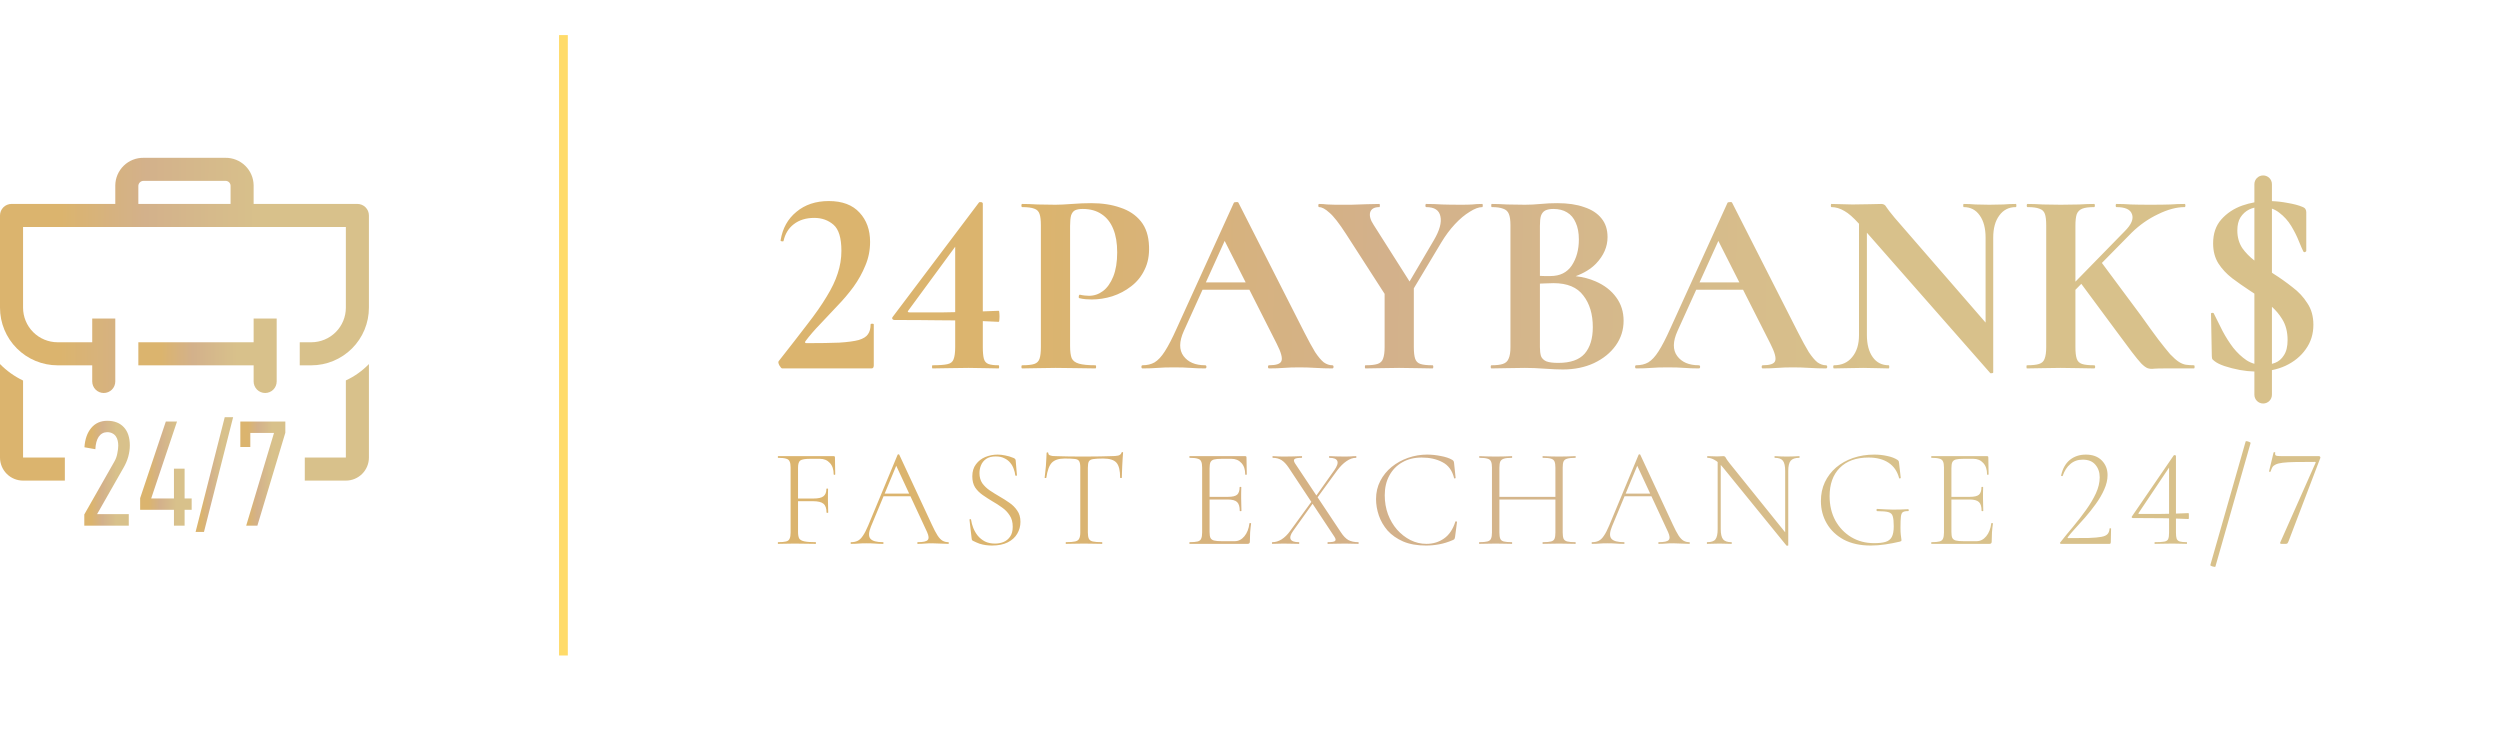 <svg width="285" height="85" viewBox="0 0 285 85" fill="none" xmlns="http://www.w3.org/2000/svg">
<path d="M29.341 59.926H28.066L31.238 49.352H28.536V50.955H27.398V48.055H32.528V49.334L29.341 59.926Z" fill="url(#paint0_linear_2003_4070)"/>
<path d="M23.253 60.643H22.296L25.62 47.561H26.576L23.253 60.643Z" fill="url(#paint1_linear_2003_4070)"/>
<path d="M21.045 58.118V59.926H19.831V58.118H15.976V56.788L18.905 48.055H20.18L17.236 56.822H19.831V53.428H21.045V56.822H21.85V58.118H21.045Z" fill="url(#paint2_linear_2003_4070)"/>
<path d="M12.206 49.266C11.801 49.278 11.482 49.454 11.249 49.795C11.027 50.125 10.9 50.597 10.87 51.211L9.626 50.989C9.686 50.068 9.944 49.334 10.4 48.789C10.855 48.243 11.467 47.97 12.236 47.97C13.035 47.97 13.663 48.214 14.118 48.703C14.573 49.192 14.801 49.886 14.801 50.784C14.801 51.194 14.74 51.62 14.619 52.063C14.498 52.495 14.32 52.911 14.088 53.309L11.067 58.613H14.68V59.926H9.61V58.647L13.025 52.643C13.197 52.348 13.314 52.029 13.374 51.688C13.445 51.347 13.481 51.051 13.481 50.801C13.481 50.608 13.46 50.42 13.42 50.238C13.379 50.056 13.309 49.892 13.207 49.744C13.106 49.596 12.975 49.482 12.813 49.403C12.651 49.312 12.448 49.266 12.206 49.266Z" fill="url(#paint3_linear_2003_4070)"/>
<path d="M30.228 44.801C30.576 44.801 30.911 44.663 31.157 44.416C31.404 44.169 31.542 43.835 31.542 43.487V36.311H28.914V39.018H15.771V41.647H28.914V43.487C28.914 43.835 29.052 44.169 29.299 44.416C29.545 44.663 29.879 44.801 30.228 44.801Z" fill="url(#paint4_linear_2003_4070)"/>
<path d="M40.742 23.247H28.914V21.118C28.9 20.277 28.553 19.475 27.95 18.889C27.346 18.303 26.535 17.98 25.694 17.99H16.363C15.521 17.98 14.71 18.303 14.107 18.889C13.503 19.475 13.156 20.277 13.143 21.118V23.247H1.314C0.966 23.247 0.631 23.386 0.385 23.632C0.138 23.878 0 24.213 0 24.561V35.075C0 36.818 0.692 38.49 1.925 39.722C3.157 40.954 4.828 41.647 6.571 41.647H10.514V43.487C10.514 43.835 10.653 44.169 10.899 44.416C11.146 44.663 11.48 44.801 11.828 44.801C12.177 44.801 12.511 44.663 12.758 44.416C13.004 44.169 13.143 43.835 13.143 43.487V36.311H10.514V39.018H6.571C5.526 39.018 4.523 38.603 3.783 37.863C3.044 37.124 2.629 36.121 2.629 35.075V25.876H39.428V35.075C39.428 36.121 39.012 37.124 38.273 37.863C37.534 38.603 36.531 39.018 35.485 39.018H34.171V41.647H35.485C37.228 41.647 38.899 40.954 40.132 39.722C41.364 38.49 42.056 36.818 42.056 35.075V24.561C42.056 24.213 41.918 23.878 41.671 23.632C41.425 23.386 41.091 23.247 40.742 23.247ZM26.285 23.247H15.771V21.184C15.778 21.031 15.843 20.888 15.953 20.782C16.064 20.677 16.21 20.618 16.363 20.619H25.707C25.781 20.617 25.855 20.63 25.924 20.657C25.994 20.683 26.057 20.723 26.11 20.775C26.164 20.826 26.207 20.887 26.237 20.955C26.267 21.023 26.284 21.096 26.285 21.171V23.247Z" fill="url(#paint5_linear_2003_4070)"/>
<path d="M42.057 52.16C42.057 52.858 41.779 53.527 41.286 54.02C40.793 54.513 40.125 54.789 39.428 54.789H34.746V52.16H39.428V43.368C40.411 42.913 41.303 42.281 42.057 41.502V52.16ZM0 41.502C0.76 42.277 1.65 42.912 2.629 43.381V52.16H7.393V54.789H2.629C1.932 54.789 1.262 54.513 0.77 54.02C0.277 53.527 0 52.857 0 52.16V41.502Z" fill="url(#paint6_linear_2003_4070)"/>
<line x1="64.231" y1="4" x2="64.231" y2="74.726" stroke="#FFDB69"/>
<g filter="url(#filter0_d_2003_4070)">
<path d="M87.704 61C87.683 61 87.672 60.968 87.672 60.904C87.672 60.84 87.683 60.808 87.704 60.808C88.109 60.808 88.413 60.781 88.616 60.728C88.819 60.675 88.952 60.568 89.016 60.408C89.091 60.248 89.128 60.013 89.128 59.704V52.296C89.128 51.987 89.091 51.757 89.016 51.608C88.952 51.448 88.819 51.341 88.616 51.288C88.413 51.224 88.109 51.192 87.704 51.192C87.683 51.192 87.672 51.16 87.672 51.096C87.672 51.032 87.683 51 87.704 51H94.04C94.136 51 94.184 51.048 94.184 51.144L94.216 53.08C94.216 53.112 94.184 53.128 94.12 53.128C94.067 53.128 94.04 53.112 94.04 53.08C94.04 52.525 93.896 52.093 93.608 51.784C93.32 51.464 92.941 51.304 92.472 51.304H91.368C90.792 51.304 90.413 51.368 90.232 51.496C90.061 51.624 89.976 51.896 89.976 52.312V59.64C89.976 59.96 90.019 60.205 90.104 60.376C90.2 60.536 90.392 60.648 90.68 60.712C90.968 60.776 91.4 60.808 91.976 60.808C92.008 60.808 92.024 60.84 92.024 60.904C92.024 60.968 92.008 61 91.976 61C91.635 61 91.261 60.995 90.856 60.984C90.461 60.973 90.029 60.968 89.56 60.968C89.219 60.968 88.888 60.973 88.568 60.984C88.248 60.995 87.96 61 87.704 61ZM93.224 57.432C93.224 56.952 93.107 56.616 92.872 56.424C92.648 56.232 92.243 56.136 91.656 56.136H89.576V55.832H91.72C92.275 55.832 92.659 55.747 92.872 55.576C93.096 55.405 93.208 55.123 93.208 54.728C93.208 54.707 93.24 54.696 93.304 54.696C93.368 54.696 93.4 54.707 93.4 54.728C93.4 55.037 93.395 55.277 93.384 55.448C93.384 55.619 93.384 55.8 93.384 55.992C93.384 56.227 93.389 56.461 93.4 56.696C93.411 56.92 93.416 57.165 93.416 57.432C93.416 57.453 93.384 57.464 93.32 57.464C93.256 57.464 93.224 57.453 93.224 57.432ZM99.391 55.576L99.631 55.272H102.927L103.039 55.576H99.391ZM107.103 60.808C107.145 60.808 107.167 60.84 107.167 60.904C107.167 60.968 107.145 61 107.103 61C106.804 61 106.495 60.989 106.175 60.968C105.865 60.947 105.567 60.936 105.279 60.936C104.948 60.936 104.66 60.947 104.415 60.968C104.18 60.989 103.919 61 103.631 61C103.588 61 103.567 60.968 103.567 60.904C103.567 60.84 103.588 60.808 103.631 60.808C104.228 60.808 104.601 60.728 104.751 60.568C104.911 60.408 104.889 60.104 104.687 59.656L101.071 51.88L101.375 51.608L98.287 59.032C98.02 59.683 97.999 60.141 98.223 60.408C98.447 60.675 98.921 60.808 99.647 60.808C99.7 60.808 99.727 60.84 99.727 60.904C99.727 60.968 99.7 61 99.647 61C99.327 61 99.033 60.989 98.767 60.968C98.5 60.947 98.164 60.936 97.759 60.936C97.385 60.936 97.081 60.947 96.847 60.968C96.623 60.989 96.351 61 96.031 61C95.988 61 95.967 60.968 95.967 60.904C95.967 60.84 95.988 60.808 96.031 60.808C96.319 60.808 96.569 60.755 96.783 60.648C96.996 60.541 97.193 60.349 97.375 60.072C97.567 59.795 97.769 59.4 97.983 58.888L101.327 50.84C101.348 50.808 101.38 50.792 101.423 50.792C101.476 50.792 101.508 50.808 101.519 50.84L105.231 58.808C105.476 59.341 105.695 59.757 105.887 60.056C106.079 60.344 106.271 60.541 106.463 60.648C106.655 60.755 106.868 60.808 107.103 60.808ZM110.659 52.936C110.659 53.384 110.765 53.768 110.979 54.088C111.203 54.397 111.485 54.669 111.827 54.904C112.179 55.139 112.547 55.368 112.931 55.592C113.325 55.816 113.704 56.056 114.067 56.312C114.429 56.557 114.728 56.856 114.963 57.208C115.208 57.549 115.331 57.976 115.331 58.488C115.331 58.979 115.208 59.432 114.963 59.848C114.728 60.253 114.371 60.579 113.891 60.824C113.411 61.069 112.808 61.192 112.083 61.192C111.848 61.192 111.613 61.176 111.379 61.144C111.155 61.112 110.92 61.059 110.675 60.984C110.44 60.899 110.184 60.787 109.907 60.648C109.853 60.616 109.816 60.579 109.795 60.536C109.784 60.483 109.773 60.419 109.763 60.344L109.523 58.264C109.512 58.211 109.533 58.184 109.587 58.184C109.651 58.173 109.688 58.189 109.699 58.232C109.741 58.552 109.827 58.872 109.955 59.192C110.083 59.512 110.253 59.805 110.467 60.072C110.691 60.339 110.963 60.557 111.283 60.728C111.613 60.888 111.997 60.968 112.435 60.968C112.765 60.968 113.085 60.909 113.395 60.792C113.704 60.664 113.955 60.461 114.147 60.184C114.349 59.907 114.451 59.528 114.451 59.048C114.451 58.525 114.333 58.093 114.099 57.752C113.875 57.4 113.587 57.101 113.235 56.856C112.883 56.6 112.509 56.36 112.115 56.136C111.741 55.912 111.379 55.677 111.027 55.432C110.675 55.187 110.387 54.899 110.163 54.568C109.949 54.227 109.843 53.805 109.843 53.304C109.843 52.749 109.981 52.291 110.259 51.928C110.536 51.555 110.893 51.277 111.331 51.096C111.779 50.915 112.243 50.824 112.723 50.824C113 50.824 113.288 50.856 113.587 50.92C113.896 50.973 114.216 51.069 114.547 51.208C114.632 51.24 114.691 51.283 114.723 51.336C114.765 51.379 114.787 51.427 114.787 51.48L114.931 53.176C114.931 53.219 114.899 53.24 114.835 53.24C114.781 53.24 114.749 53.219 114.739 53.176C114.717 52.941 114.659 52.701 114.563 52.456C114.477 52.2 114.344 51.965 114.163 51.752C113.992 51.539 113.768 51.368 113.491 51.24C113.224 51.101 112.899 51.032 112.515 51.032C112.056 51.032 111.688 51.128 111.411 51.32C111.144 51.512 110.952 51.752 110.835 52.04C110.717 52.328 110.659 52.627 110.659 52.936ZM120.376 51.272C119.704 51.272 119.214 51.432 118.904 51.752C118.606 52.072 118.398 52.643 118.28 53.464C118.28 53.485 118.248 53.496 118.184 53.496C118.12 53.496 118.088 53.485 118.088 53.464C118.11 53.336 118.131 53.149 118.152 52.904C118.184 52.659 118.211 52.397 118.232 52.12C118.254 51.832 118.27 51.56 118.28 51.304C118.302 51.037 118.312 50.819 118.312 50.648C118.312 50.595 118.344 50.568 118.408 50.568C118.472 50.568 118.504 50.595 118.504 50.648C118.504 50.755 118.552 50.835 118.648 50.888C118.755 50.931 118.872 50.963 119 50.984C119.139 50.995 119.256 51 119.352 51C120.27 51.032 121.342 51.048 122.568 51.048C123.326 51.048 123.923 51.043 124.36 51.032C124.808 51.011 125.24 51 125.656 51C126.008 51 126.28 50.979 126.472 50.936C126.675 50.883 126.803 50.771 126.856 50.6C126.867 50.557 126.899 50.536 126.952 50.536C127.006 50.536 127.032 50.557 127.032 50.6C127.022 50.76 127.006 50.973 126.984 51.24C126.963 51.507 126.947 51.789 126.936 52.088C126.926 52.376 126.915 52.648 126.904 52.904C126.894 53.149 126.888 53.336 126.888 53.464C126.888 53.485 126.856 53.496 126.792 53.496C126.728 53.496 126.696 53.485 126.696 53.464C126.696 52.643 126.558 52.072 126.28 51.752C126.003 51.432 125.496 51.272 124.76 51.272C124.259 51.272 123.88 51.293 123.624 51.336C123.379 51.368 123.214 51.459 123.128 51.608C123.054 51.747 123.016 51.987 123.016 52.328V59.704C123.016 60.013 123.054 60.248 123.128 60.408C123.203 60.568 123.352 60.675 123.576 60.728C123.811 60.781 124.163 60.808 124.632 60.808C124.654 60.808 124.664 60.84 124.664 60.904C124.664 60.968 124.654 61 124.632 61C124.355 61 124.04 60.995 123.688 60.984C123.347 60.973 122.974 60.968 122.568 60.968C122.184 60.968 121.816 60.973 121.464 60.984C121.123 60.995 120.808 61 120.52 61C120.499 61 120.488 60.968 120.488 60.904C120.488 60.84 120.499 60.808 120.52 60.808C120.979 60.808 121.326 60.781 121.56 60.728C121.795 60.675 121.95 60.568 122.024 60.408C122.11 60.248 122.152 60.013 122.152 59.704V52.296C122.152 51.955 122.11 51.715 122.024 51.576C121.939 51.427 121.768 51.341 121.512 51.32C121.256 51.288 120.878 51.272 120.376 51.272ZM141.228 61H134.62C134.598 61 134.588 60.968 134.588 60.904C134.588 60.84 134.598 60.808 134.62 60.808C135.025 60.808 135.329 60.781 135.532 60.728C135.734 60.675 135.868 60.568 135.932 60.408C136.006 60.248 136.044 60.013 136.044 59.704V52.296C136.044 51.987 136.006 51.757 135.932 51.608C135.868 51.448 135.734 51.341 135.532 51.288C135.329 51.224 135.025 51.192 134.62 51.192C134.598 51.192 134.588 51.16 134.588 51.096C134.588 51.032 134.598 51 134.62 51H140.956C141.052 51 141.1 51.048 141.1 51.144L141.132 53.08C141.132 53.112 141.1 53.128 141.036 53.128C140.982 53.128 140.956 53.112 140.956 53.08C140.956 52.525 140.812 52.093 140.524 51.784C140.236 51.464 139.857 51.304 139.388 51.304H138.284C137.889 51.304 137.59 51.331 137.388 51.384C137.196 51.437 137.062 51.544 136.988 51.704C136.924 51.853 136.892 52.083 136.892 52.392V59.64C136.892 59.939 136.924 60.163 136.988 60.312C137.062 60.461 137.196 60.563 137.388 60.616C137.59 60.669 137.889 60.696 138.284 60.696H139.756C140.182 60.696 140.55 60.509 140.86 60.136C141.169 59.763 141.361 59.272 141.436 58.664C141.436 58.632 141.468 58.621 141.532 58.632C141.596 58.632 141.628 58.648 141.628 58.68C141.585 58.957 141.548 59.293 141.516 59.688C141.494 60.072 141.484 60.429 141.484 60.76C141.484 60.92 141.398 61 141.228 61ZM140.332 57.24C140.332 56.76 140.23 56.424 140.028 56.232C139.825 56.04 139.468 55.944 138.956 55.944H136.492V55.64H139.004C139.494 55.64 139.836 55.56 140.028 55.4C140.22 55.229 140.316 54.941 140.316 54.536C140.316 54.515 140.348 54.504 140.412 54.504C140.476 54.504 140.508 54.515 140.508 54.536C140.508 54.845 140.502 55.085 140.492 55.256C140.492 55.427 140.492 55.608 140.492 55.8C140.492 56.035 140.497 56.269 140.508 56.504C140.518 56.728 140.524 56.973 140.524 57.24C140.524 57.261 140.492 57.272 140.428 57.272C140.364 57.272 140.332 57.261 140.332 57.24ZM150.367 61C150.346 61 150.335 60.968 150.335 60.904C150.335 60.84 150.346 60.808 150.367 60.808C150.804 60.808 151.076 60.765 151.183 60.68C151.3 60.584 151.279 60.419 151.119 60.184L145.919 52.328C145.642 51.912 145.364 51.619 145.087 51.448C144.81 51.277 144.479 51.192 144.095 51.192C144.074 51.192 144.063 51.16 144.063 51.096C144.063 51.032 144.074 51 144.095 51C144.287 51 144.484 51.011 144.687 51.032C144.9 51.043 145.098 51.048 145.279 51.048C145.706 51.048 146.095 51.043 146.447 51.032C146.81 51.011 147.124 51 147.391 51C147.423 51 147.439 51.032 147.439 51.096C147.439 51.16 147.423 51.192 147.391 51.192C146.954 51.192 146.682 51.24 146.575 51.336C146.468 51.432 146.49 51.597 146.639 51.832L151.855 59.672C152.132 60.099 152.42 60.397 152.719 60.568C153.018 60.728 153.396 60.808 153.855 60.808C153.876 60.808 153.887 60.84 153.887 60.904C153.887 60.968 153.876 61 153.855 61C153.642 61 153.407 60.995 153.151 60.984C152.895 60.973 152.628 60.968 152.351 60.968C151.935 60.968 151.567 60.973 151.247 60.984C150.938 60.995 150.644 61 150.367 61ZM144.047 61C144.015 61 143.999 60.968 143.999 60.904C143.999 60.84 144.015 60.808 144.047 60.808C144.41 60.808 144.762 60.701 145.103 60.488C145.455 60.264 145.78 59.944 146.079 59.528L148.607 56.056L148.783 56.216L146.415 59.528C146.116 59.944 146.026 60.264 146.143 60.488C146.26 60.701 146.57 60.808 147.071 60.808C147.103 60.808 147.119 60.84 147.119 60.904C147.119 60.968 147.103 61 147.071 61C146.794 61 146.527 60.995 146.271 60.984C146.026 60.973 145.695 60.968 145.279 60.968C145.012 60.968 144.799 60.973 144.639 60.984C144.479 60.995 144.282 61 144.047 61ZM149.023 55.944L148.847 55.8L151.103 52.616C151.434 52.147 151.551 51.795 151.455 51.56C151.359 51.315 151.06 51.192 150.559 51.192C150.527 51.192 150.511 51.16 150.511 51.096C150.511 51.032 150.527 51 150.559 51C150.836 51 151.103 51.011 151.359 51.032C151.615 51.043 151.946 51.048 152.351 51.048C152.618 51.048 152.831 51.043 152.991 51.032C153.151 51.011 153.348 51 153.583 51C153.615 51 153.631 51.032 153.631 51.096C153.631 51.16 153.615 51.192 153.583 51.192C153.22 51.192 152.858 51.32 152.495 51.576C152.132 51.821 151.78 52.173 151.439 52.632L149.023 55.944ZM161.693 50.824C162.194 50.824 162.712 50.877 163.245 50.984C163.778 51.08 164.21 51.224 164.541 51.416C164.626 51.469 164.68 51.517 164.701 51.56C164.733 51.603 164.754 51.683 164.765 51.8L164.941 53.48C164.941 53.501 164.914 53.523 164.861 53.544C164.808 53.555 164.776 53.539 164.765 53.496C164.552 52.632 164.109 52.029 163.437 51.688C162.776 51.336 161.986 51.16 161.069 51.16C160.226 51.16 159.49 51.341 158.861 51.704C158.232 52.056 157.741 52.557 157.389 53.208C157.037 53.848 156.861 54.6 156.861 55.464C156.861 56.232 156.984 56.952 157.229 57.624C157.485 58.296 157.832 58.883 158.269 59.384C158.717 59.885 159.224 60.28 159.789 60.568C160.365 60.856 160.973 61 161.613 61C162.37 61 163.037 60.797 163.613 60.392C164.2 59.987 164.632 59.347 164.909 58.472C164.92 58.429 164.952 58.419 165.005 58.44C165.069 58.451 165.101 58.467 165.101 58.488L164.877 60.2C164.856 60.328 164.829 60.413 164.797 60.456C164.776 60.488 164.717 60.525 164.621 60.568C164.109 60.792 163.597 60.952 163.085 61.048C162.584 61.144 162.077 61.192 161.565 61.192C160.552 61.192 159.682 61.037 158.957 60.728C158.232 60.408 157.64 59.992 157.181 59.48C156.733 58.957 156.402 58.387 156.189 57.768C155.976 57.139 155.869 56.515 155.869 55.896C155.869 55.139 156.029 54.451 156.349 53.832C156.669 53.213 157.101 52.68 157.645 52.232C158.2 51.784 158.824 51.437 159.517 51.192C160.221 50.947 160.946 50.824 161.693 50.824ZM176.316 52.328C176.316 52.019 176.284 51.784 176.22 51.624C176.156 51.464 176.023 51.352 175.82 51.288C175.617 51.224 175.308 51.192 174.892 51.192C174.86 51.192 174.844 51.16 174.844 51.096C174.844 51.032 174.86 51 174.892 51C175.137 51 175.415 51.011 175.724 51.032C176.044 51.043 176.385 51.048 176.748 51.048C177.089 51.048 177.42 51.043 177.74 51.032C178.06 51.011 178.343 51 178.588 51C178.62 51 178.636 51.032 178.636 51.096C178.636 51.16 178.62 51.192 178.588 51.192C178.183 51.192 177.873 51.224 177.66 51.288C177.457 51.341 177.319 51.448 177.244 51.608C177.18 51.757 177.148 51.987 177.148 52.296V59.704C177.148 60.013 177.18 60.248 177.244 60.408C177.319 60.568 177.457 60.675 177.66 60.728C177.873 60.781 178.183 60.808 178.588 60.808C178.62 60.808 178.636 60.84 178.636 60.904C178.636 60.968 178.62 61 178.588 61C178.343 61 178.06 60.995 177.74 60.984C177.42 60.973 177.089 60.968 176.748 60.968C176.385 60.968 176.044 60.973 175.724 60.984C175.415 60.995 175.137 61 174.892 61C174.86 61 174.844 60.968 174.844 60.904C174.844 60.84 174.86 60.808 174.892 60.808C175.308 60.808 175.617 60.781 175.82 60.728C176.023 60.675 176.156 60.568 176.22 60.408C176.284 60.248 176.316 60.013 176.316 59.704V52.328ZM169.468 55.944V55.64H176.668V55.944H169.468ZM169.084 59.704V52.296C169.084 51.987 169.047 51.757 168.972 51.608C168.908 51.448 168.775 51.341 168.572 51.288C168.369 51.224 168.065 51.192 167.66 51.192C167.639 51.192 167.628 51.16 167.628 51.096C167.628 51.032 167.639 51 167.66 51C167.916 51 168.199 51.011 168.508 51.032C168.828 51.043 169.159 51.048 169.5 51.048C169.873 51.048 170.215 51.043 170.524 51.032C170.833 51.011 171.111 51 171.356 51C171.377 51 171.388 51.032 171.388 51.096C171.388 51.16 171.377 51.192 171.356 51.192C170.951 51.192 170.647 51.224 170.444 51.288C170.241 51.352 170.103 51.464 170.028 51.624C169.964 51.784 169.932 52.019 169.932 52.328V59.704C169.932 60.013 169.964 60.248 170.028 60.408C170.092 60.568 170.225 60.675 170.428 60.728C170.641 60.781 170.951 60.808 171.356 60.808C171.377 60.808 171.388 60.84 171.388 60.904C171.388 60.968 171.377 61 171.356 61C171.1 61 170.817 60.995 170.508 60.984C170.209 60.973 169.873 60.968 169.5 60.968C169.159 60.968 168.828 60.973 168.508 60.984C168.188 60.995 167.9 61 167.644 61C167.623 61 167.612 60.968 167.612 60.904C167.612 60.84 167.623 60.808 167.644 60.808C168.049 60.808 168.353 60.781 168.556 60.728C168.769 60.675 168.908 60.568 168.972 60.408C169.047 60.248 169.084 60.013 169.084 59.704ZM183.865 55.576L184.105 55.272H187.401L187.513 55.576H183.865ZM191.577 60.808C191.62 60.808 191.641 60.84 191.641 60.904C191.641 60.968 191.62 61 191.577 61C191.278 61 190.969 60.989 190.649 60.968C190.34 60.947 190.041 60.936 189.753 60.936C189.422 60.936 189.134 60.947 188.889 60.968C188.654 60.989 188.393 61 188.105 61C188.062 61 188.041 60.968 188.041 60.904C188.041 60.84 188.062 60.808 188.105 60.808C188.702 60.808 189.076 60.728 189.225 60.568C189.385 60.408 189.364 60.104 189.161 59.656L185.545 51.88L185.849 51.608L182.761 59.032C182.494 59.683 182.473 60.141 182.697 60.408C182.921 60.675 183.396 60.808 184.121 60.808C184.174 60.808 184.201 60.84 184.201 60.904C184.201 60.968 184.174 61 184.121 61C183.801 61 183.508 60.989 183.241 60.968C182.974 60.947 182.638 60.936 182.233 60.936C181.86 60.936 181.556 60.947 181.321 60.968C181.097 60.989 180.825 61 180.505 61C180.462 61 180.441 60.968 180.441 60.904C180.441 60.84 180.462 60.808 180.505 60.808C180.793 60.808 181.044 60.755 181.257 60.648C181.47 60.541 181.668 60.349 181.849 60.072C182.041 59.795 182.244 59.4 182.457 58.888L185.801 50.84C185.822 50.808 185.854 50.792 185.897 50.792C185.95 50.792 185.982 50.808 185.993 50.84L189.705 58.808C189.95 59.341 190.169 59.757 190.361 60.056C190.553 60.344 190.745 60.541 190.937 60.648C191.129 60.755 191.342 60.808 191.577 60.808ZM194.813 59.336V51.368L195.165 51.4V59.336C195.165 59.88 195.256 60.264 195.437 60.488C195.618 60.701 195.933 60.808 196.381 60.808C196.413 60.808 196.429 60.84 196.429 60.904C196.429 60.968 196.413 61 196.381 61C196.178 61 195.965 60.995 195.741 60.984C195.528 60.973 195.288 60.968 195.021 60.968C194.765 60.968 194.52 60.973 194.285 60.984C194.05 60.995 193.826 61 193.613 61C193.592 61 193.581 60.968 193.581 60.904C193.581 60.84 193.592 60.808 193.613 60.808C194.082 60.808 194.397 60.701 194.557 60.488C194.728 60.264 194.813 59.88 194.813 59.336ZM202.861 61.176C202.861 61.197 202.834 61.208 202.781 61.208C202.728 61.219 202.69 61.219 202.669 61.208L195.437 52.312C195.074 51.875 194.749 51.581 194.461 51.432C194.184 51.272 193.917 51.192 193.661 51.192C193.629 51.192 193.613 51.16 193.613 51.096C193.613 51.032 193.629 51 193.661 51C193.842 51 194.029 51.005 194.221 51.016C194.413 51.027 194.584 51.032 194.733 51.032C194.882 51.032 195.021 51.027 195.149 51.016C195.288 51.005 195.389 51 195.453 51C195.592 51 195.688 51.064 195.741 51.192C195.794 51.309 195.944 51.523 196.189 51.832L202.733 59.96L202.861 61.176ZM202.861 52.68V61.176L202.509 60.68V52.68C202.509 52.136 202.424 51.752 202.253 51.528C202.082 51.304 201.773 51.192 201.325 51.192C201.304 51.192 201.293 51.16 201.293 51.096C201.293 51.032 201.304 51 201.325 51C201.538 51 201.752 51.011 201.965 51.032C202.189 51.043 202.434 51.048 202.701 51.048C202.946 51.048 203.192 51.043 203.437 51.032C203.682 51.011 203.906 51 204.109 51C204.141 51 204.157 51.032 204.157 51.096C204.157 51.16 204.141 51.192 204.109 51.192C203.65 51.192 203.325 51.304 203.133 51.528C202.952 51.752 202.861 52.136 202.861 52.68ZM212.263 61.192C211.068 61.192 210.044 60.968 209.191 60.52C208.348 60.061 207.703 59.448 207.255 58.68C206.807 57.912 206.583 57.059 206.583 56.12C206.583 55.331 206.732 54.616 207.031 53.976C207.34 53.325 207.767 52.765 208.311 52.296C208.865 51.827 209.511 51.464 210.247 51.208C210.993 50.952 211.804 50.824 212.679 50.824C213.191 50.824 213.681 50.877 214.151 50.984C214.62 51.08 215.009 51.229 215.319 51.432C215.415 51.507 215.463 51.565 215.463 51.608C215.473 51.651 215.484 51.715 215.495 51.8L215.687 53.48C215.687 53.501 215.655 53.523 215.591 53.544C215.537 53.555 215.505 53.539 215.495 53.496C215.292 52.728 214.892 52.147 214.295 51.752C213.697 51.357 212.94 51.16 212.023 51.16C210.604 51.16 209.505 51.555 208.727 52.344C207.959 53.123 207.575 54.195 207.575 55.56C207.575 56.605 207.793 57.533 208.231 58.344C208.679 59.144 209.281 59.773 210.039 60.232C210.807 60.691 211.676 60.92 212.647 60.92C213.191 60.92 213.623 60.872 213.943 60.776C214.273 60.68 214.513 60.493 214.663 60.216C214.812 59.939 214.887 59.528 214.887 58.984C214.887 58.472 214.849 58.099 214.775 57.864C214.711 57.619 214.545 57.459 214.279 57.384C214.023 57.309 213.601 57.272 213.015 57.272C212.951 57.272 212.919 57.229 212.919 57.144C212.919 57.059 212.945 57.016 212.999 57.016C213.66 57.059 214.263 57.085 214.807 57.096C215.351 57.096 215.921 57.08 216.519 57.048C216.572 57.048 216.599 57.085 216.599 57.16C216.599 57.235 216.572 57.272 216.519 57.272C216.252 57.261 216.055 57.299 215.927 57.384C215.809 57.459 215.735 57.629 215.703 57.896C215.671 58.163 215.655 58.579 215.655 59.144C215.655 59.496 215.665 59.757 215.687 59.928C215.708 60.099 215.724 60.227 215.735 60.312C215.756 60.387 215.767 60.467 215.767 60.552C215.767 60.616 215.756 60.659 215.735 60.68C215.713 60.701 215.665 60.723 215.591 60.744C215.057 60.872 214.503 60.979 213.927 61.064C213.351 61.149 212.796 61.192 212.263 61.192ZM225.797 61H219.189C219.168 61 219.157 60.968 219.157 60.904C219.157 60.84 219.168 60.808 219.189 60.808C219.594 60.808 219.898 60.781 220.101 60.728C220.304 60.675 220.437 60.568 220.501 60.408C220.576 60.248 220.613 60.013 220.613 59.704V52.296C220.613 51.987 220.576 51.757 220.501 51.608C220.437 51.448 220.304 51.341 220.101 51.288C219.898 51.224 219.594 51.192 219.189 51.192C219.168 51.192 219.157 51.16 219.157 51.096C219.157 51.032 219.168 51 219.189 51H225.525C225.621 51 225.669 51.048 225.669 51.144L225.701 53.08C225.701 53.112 225.669 53.128 225.605 53.128C225.552 53.128 225.525 53.112 225.525 53.08C225.525 52.525 225.381 52.093 225.093 51.784C224.805 51.464 224.426 51.304 223.957 51.304H222.853C222.458 51.304 222.16 51.331 221.957 51.384C221.765 51.437 221.632 51.544 221.557 51.704C221.493 51.853 221.461 52.083 221.461 52.392V59.64C221.461 59.939 221.493 60.163 221.557 60.312C221.632 60.461 221.765 60.563 221.957 60.616C222.16 60.669 222.458 60.696 222.853 60.696H224.325C224.752 60.696 225.12 60.509 225.429 60.136C225.738 59.763 225.93 59.272 226.005 58.664C226.005 58.632 226.037 58.621 226.101 58.632C226.165 58.632 226.197 58.648 226.197 58.68C226.154 58.957 226.117 59.293 226.085 59.688C226.064 60.072 226.053 60.429 226.053 60.76C226.053 60.92 225.968 61 225.797 61ZM224.901 57.24C224.901 56.76 224.8 56.424 224.597 56.232C224.394 56.04 224.037 55.944 223.525 55.944H221.061V55.64H223.573C224.064 55.64 224.405 55.56 224.597 55.4C224.789 55.229 224.885 54.941 224.885 54.536C224.885 54.515 224.917 54.504 224.981 54.504C225.045 54.504 225.077 54.515 225.077 54.536C225.077 54.845 225.072 55.085 225.061 55.256C225.061 55.427 225.061 55.608 225.061 55.8C225.061 56.035 225.066 56.269 225.077 56.504C225.088 56.728 225.093 56.973 225.093 57.24C225.093 57.261 225.061 57.272 224.997 57.272C224.933 57.272 224.901 57.261 224.901 57.24ZM233.966 61C233.924 61 233.886 60.984 233.854 60.952C233.822 60.909 233.822 60.877 233.854 60.856C234.324 60.259 234.82 59.651 235.342 59.032C235.865 58.403 236.356 57.768 236.814 57.128C237.273 56.488 237.646 55.859 237.934 55.24C238.222 54.611 238.366 54.003 238.366 53.416C238.366 52.84 238.201 52.36 237.87 51.976C237.55 51.592 237.07 51.4 236.43 51.4C235.876 51.4 235.406 51.565 235.022 51.896C234.638 52.216 234.345 52.669 234.142 53.256C234.132 53.277 234.094 53.283 234.03 53.272C233.977 53.261 233.956 53.24 233.966 53.208C234.137 52.429 234.468 51.837 234.958 51.432C235.46 51.027 236.068 50.824 236.782 50.824C237.561 50.824 238.169 51.048 238.606 51.496C239.044 51.944 239.262 52.499 239.262 53.16C239.262 53.693 239.134 54.243 238.878 54.808C238.633 55.363 238.313 55.912 237.918 56.456C237.534 56.989 237.129 57.501 236.702 57.992C236.276 58.472 235.886 58.904 235.534 59.288C235.182 59.672 234.916 59.987 234.734 60.232C234.681 60.307 234.702 60.344 234.798 60.344C235.758 60.344 236.537 60.339 237.134 60.328C237.742 60.307 238.217 60.264 238.558 60.2C238.9 60.136 239.134 60.029 239.262 59.88C239.401 59.731 239.476 59.523 239.486 59.256C239.486 59.235 239.513 59.224 239.566 59.224C239.63 59.224 239.662 59.235 239.662 59.256L239.63 60.824C239.63 60.867 239.62 60.909 239.598 60.952C239.577 60.984 239.54 61 239.486 61C238.932 61 238.334 61 237.694 61C237.054 61 236.414 61 235.774 61C235.134 61 234.532 61 233.966 61ZM247.058 59.704C247.058 60.013 247.084 60.248 247.138 60.408C247.202 60.568 247.319 60.675 247.49 60.728C247.671 60.781 247.938 60.808 248.29 60.808C248.311 60.808 248.322 60.84 248.322 60.904C248.322 60.968 248.311 61 248.29 61C248.076 61 247.831 60.995 247.554 60.984C247.276 60.973 246.978 60.968 246.658 60.968C246.274 60.968 245.911 60.973 245.57 60.984C245.239 60.995 244.935 61 244.658 61C244.626 61 244.61 60.968 244.61 60.904C244.61 60.84 244.626 60.808 244.658 60.808C245.148 60.808 245.506 60.787 245.73 60.744C245.964 60.701 246.114 60.6 246.178 60.44C246.242 60.28 246.274 60.035 246.274 59.704V52.056L246.578 51.848L242.802 57.48C242.759 57.555 242.786 57.592 242.882 57.592C243.692 57.592 244.402 57.592 245.01 57.592C245.628 57.581 246.21 57.571 246.754 57.56C247.308 57.539 247.884 57.517 248.482 57.496C248.514 57.496 248.53 57.555 248.53 57.672C248.54 57.779 248.54 57.891 248.53 58.008C248.53 58.115 248.514 58.168 248.482 58.168C247.927 58.136 247.351 58.115 246.754 58.104C246.156 58.083 245.49 58.072 244.754 58.072C244.018 58.061 243.148 58.056 242.146 58.056C242.103 58.056 242.066 58.04 242.034 58.008C242.002 57.965 242.002 57.923 242.034 57.88L246.802 50.92C246.834 50.888 246.882 50.877 246.946 50.888C247.02 50.899 247.058 50.931 247.058 50.984V59.704ZM251.55 63.608C251.539 63.629 251.486 63.629 251.39 63.608C251.294 63.597 251.198 63.571 251.102 63.528C251.017 63.485 250.974 63.453 250.974 63.432L255.006 49.32C255.027 49.288 255.086 49.283 255.182 49.304C255.278 49.325 255.369 49.357 255.454 49.4C255.55 49.443 255.587 49.48 255.566 49.512L251.55 63.608ZM259.916 60.648C259.863 60.787 259.815 60.883 259.772 60.936C259.729 60.979 259.665 61 259.58 61H259.052C259.02 61 258.988 60.989 258.956 60.968C258.935 60.936 258.929 60.899 258.94 60.856L262.972 51.768C263.015 51.693 262.988 51.656 262.892 51.656C261.985 51.656 261.233 51.661 260.636 51.672C260.049 51.683 259.58 51.709 259.228 51.752C258.887 51.795 258.625 51.859 258.444 51.944C258.273 52.019 258.145 52.12 258.06 52.248C257.985 52.376 257.916 52.541 257.852 52.744C257.841 52.787 257.804 52.803 257.74 52.792C257.687 52.781 257.665 52.755 257.676 52.712L258.188 50.584C258.209 50.552 258.247 50.541 258.3 50.552C258.364 50.552 258.391 50.568 258.38 50.6C258.337 50.771 258.364 50.883 258.46 50.936C258.556 50.979 258.78 51 259.132 51C259.292 51 259.537 51 259.868 51C260.199 51 260.572 51 260.988 51C261.404 51 261.82 51 262.236 51C262.663 51 263.041 51 263.372 51C263.425 51 263.468 51.027 263.5 51.08C263.532 51.133 263.537 51.176 263.516 51.208L259.916 60.648Z" fill="url(#paint7_linear_2003_4070)"/>
</g>
<g filter="url(#filter1_d_2003_4070)">
<path d="M257 19C257.552 19 258 19.448 258 20V21.929C258.585 21.95 259.171 22.016 259.756 22.13C260.476 22.25 261.046 22.4 261.466 22.58C261.666 22.66 261.785 22.75 261.826 22.85C261.885 22.95 261.915 23.06 261.915 23.18V27.59C261.915 27.65 261.866 27.7 261.766 27.74C261.686 27.76 261.625 27.74 261.585 27.68C261.465 27.44 261.295 27.049 261.076 26.51C260.856 25.95 260.565 25.369 260.205 24.77C259.845 24.17 259.385 23.66 258.826 23.24C258.575 23.043 258.299 22.892 258 22.783V30.089C258.056 30.125 258.11 30.164 258.165 30.2C258.925 30.68 259.646 31.19 260.326 31.73C261.025 32.249 261.596 32.86 262.035 33.56C262.495 34.239 262.726 35.06 262.726 36.02C262.726 37.079 262.436 38.01 261.856 38.81C261.296 39.61 260.525 40.24 259.545 40.7C259.065 40.92 258.55 41.085 258 41.195V44C258 44.552 257.552 45 257 45C256.448 45 256 44.552 256 44V41.353C255.475 41.34 254.926 41.283 254.356 41.18C253.716 41.06 253.125 40.91 252.585 40.73C252.066 40.55 251.686 40.36 251.446 40.16C251.366 40.1 251.296 40.039 251.236 39.98C251.176 39.9 251.146 39.77 251.146 39.59L251.056 34.82C251.036 34.72 251.076 34.67 251.176 34.67C251.296 34.65 251.366 34.68 251.386 34.76C251.686 35.38 252.015 36.04 252.375 36.74C252.735 37.42 253.136 38.05 253.576 38.63C254.036 39.21 254.546 39.69 255.106 40.07C255.384 40.249 255.682 40.383 256 40.473V32.471C255.824 32.352 255.646 32.235 255.466 32.12C254.766 31.66 254.095 31.19 253.455 30.71C252.816 30.21 252.296 29.65 251.896 29.03C251.496 28.39 251.295 27.63 251.295 26.75C251.295 25.63 251.606 24.72 252.226 24.02C252.866 23.3 253.666 22.77 254.625 22.43C255.081 22.271 255.54 22.152 256 22.067V20C256 19.448 256.448 19 257 19ZM228.807 22.25C228.847 22.25 228.867 22.31 228.867 22.43C228.867 22.55 228.847 22.61 228.807 22.61C228.007 22.61 227.377 22.93 226.917 23.57C226.457 24.19 226.227 25.03 226.227 26.09V41.45L226.217 41.489C226.198 41.523 226.151 41.54 226.076 41.54C225.997 41.56 225.937 41.56 225.897 41.54L211.826 25.528V37.19C211.827 38.25 212.047 39.09 212.487 39.71C212.927 40.33 213.537 40.64 214.317 40.64C214.357 40.64 214.377 40.7 214.377 40.82C214.377 40.94 214.357 41 214.317 41C213.877 41 213.417 40.99 212.937 40.97C212.477 40.95 211.967 40.94 211.407 40.94C210.807 40.94 210.217 40.95 209.637 40.97C209.077 40.99 208.556 41 208.076 41C208.017 41 207.987 40.94 207.987 40.82C207.987 40.701 208.017 40.64 208.076 40.64C208.956 40.64 209.647 40.33 210.147 39.71C210.667 39.09 210.927 38.25 210.927 37.19V24.509C210.285 23.799 209.735 23.316 209.277 23.06C208.777 22.76 208.277 22.61 207.777 22.61C207.737 22.61 207.717 22.549 207.717 22.43C207.717 22.31 207.737 22.25 207.777 22.25C208.177 22.25 208.587 22.26 209.007 22.28C209.427 22.3 209.817 22.31 210.177 22.31C210.897 22.31 211.547 22.3 212.127 22.28C212.707 22.26 213.157 22.25 213.477 22.25C213.737 22.25 213.927 22.37 214.047 22.61C214.187 22.83 214.497 23.23 214.977 23.81L225.357 35.773V26.09C225.357 25.03 225.137 24.19 224.697 23.57C224.257 22.93 223.647 22.61 222.867 22.61C222.827 22.61 222.807 22.549 222.807 22.43C222.807 22.31 222.827 22.25 222.867 22.25C223.307 22.25 223.757 22.27 224.217 22.31C224.697 22.33 225.217 22.34 225.777 22.34C226.317 22.34 226.847 22.33 227.367 22.31C227.887 22.27 228.367 22.25 228.807 22.25ZM176.531 22.16C177.73 22.16 178.75 22.31 179.59 22.61C180.45 22.89 181.111 23.32 181.571 23.9C182.03 24.46 182.26 25.17 182.26 26.03C182.26 27.13 181.82 28.14 180.941 29.06C180.361 29.653 179.589 30.127 178.627 30.485C179.463 30.583 180.214 30.777 180.88 31.07C181.9 31.51 182.69 32.12 183.25 32.9C183.81 33.66 184.09 34.55 184.09 35.57C184.09 36.61 183.791 37.55 183.191 38.39C182.591 39.23 181.761 39.9 180.701 40.4C179.661 40.88 178.48 41.12 177.16 41.12C176.62 41.12 175.93 41.09 175.09 41.03C174.27 40.97 173.52 40.94 172.84 40.94C172.12 40.94 171.431 40.95 170.771 40.97C170.131 40.99 169.551 41 169.031 41C168.971 41 168.941 40.94 168.941 40.82C168.941 40.7 168.971 40.64 169.031 40.64C169.591 40.64 170.021 40.59 170.321 40.49C170.641 40.39 170.861 40.19 170.981 39.89C171.121 39.59 171.191 39.15 171.191 38.57V24.68C171.191 24.1 171.13 23.67 171.01 23.39C170.89 23.09 170.671 22.89 170.351 22.79C170.051 22.67 169.621 22.61 169.061 22.61C169.021 22.61 169 22.55 169 22.43C169 22.31 169.021 22.25 169.061 22.25C169.581 22.25 170.16 22.27 170.8 22.31C171.44 22.33 172.12 22.34 172.84 22.34C173.42 22.34 174.021 22.31 174.641 22.25C175.261 22.19 175.891 22.16 176.531 22.16ZM248.047 22.25C248.107 22.25 248.137 22.31 248.137 22.43C248.137 22.55 248.107 22.61 248.047 22.61C247.127 22.61 246.118 22.88 245.018 23.42C243.918 23.94 242.918 24.64 242.018 25.52L238.615 28.975L243.068 34.97C243.848 36.07 244.507 36.98 245.047 37.7C245.587 38.4 246.038 38.96 246.398 39.38C246.778 39.78 247.107 40.07 247.387 40.25C247.667 40.43 247.938 40.54 248.198 40.58C248.478 40.62 248.778 40.64 249.098 40.64C249.158 40.64 249.188 40.701 249.188 40.82C249.188 40.94 249.158 41 249.098 41H245.738C245.238 41 244.848 41.01 244.568 41.03C244.288 41.07 244.038 41.05 243.818 40.97C243.618 40.89 243.378 40.71 243.098 40.43C242.838 40.15 242.478 39.71 242.018 39.11C241.578 38.51 240.968 37.69 240.188 36.65L236.269 31.357L235.598 32.039V38.57C235.598 39.15 235.647 39.59 235.747 39.89C235.847 40.19 236.048 40.39 236.348 40.49C236.648 40.59 237.108 40.64 237.728 40.64C237.808 40.64 237.848 40.7 237.848 40.82C237.848 40.94 237.808 41 237.728 41C237.208 41 236.628 40.99 235.988 40.97C235.368 40.95 234.677 40.94 233.917 40.94C233.198 40.94 232.508 40.95 231.848 40.97C231.188 40.99 230.597 41 230.077 41C230.038 41 230.018 40.94 230.018 40.82C230.018 40.7 230.037 40.64 230.077 40.64C230.697 40.64 231.157 40.59 231.457 40.49C231.777 40.39 231.987 40.19 232.087 39.89C232.207 39.59 232.268 39.15 232.268 38.57V24.68C232.268 24.1 232.217 23.67 232.118 23.39C232.017 23.09 231.807 22.89 231.488 22.79C231.188 22.67 230.737 22.61 230.137 22.61C230.077 22.61 230.047 22.549 230.047 22.43C230.047 22.31 230.077 22.25 230.137 22.25C230.657 22.25 231.237 22.27 231.877 22.31C232.517 22.33 233.197 22.34 233.917 22.34C234.677 22.34 235.378 22.33 236.018 22.31C236.658 22.27 237.228 22.25 237.728 22.25C237.788 22.25 237.818 22.31 237.818 22.43C237.818 22.549 237.788 22.61 237.728 22.61C237.128 22.61 236.677 22.67 236.377 22.79C236.077 22.91 235.867 23.12 235.747 23.42C235.647 23.72 235.598 24.16 235.598 24.74V31.11L241.238 25.34C241.978 24.6 242.247 23.96 242.047 23.42C241.867 22.88 241.277 22.61 240.278 22.61C240.218 22.61 240.188 22.55 240.188 22.43C240.188 22.31 240.218 22.25 240.278 22.25C240.817 22.25 241.367 22.27 241.927 22.31C242.487 22.33 243.228 22.34 244.148 22.34C245.107 22.34 245.867 22.33 246.427 22.31C246.987 22.27 247.527 22.25 248.047 22.25ZM93.48 21.92C95.02 21.92 96.19 22.36 96.99 23.24C97.79 24.1 98.19 25.21 98.19 26.57C98.19 27.53 98.01 28.43 97.65 29.27C97.31 30.11 96.86 30.92 96.3 31.7C95.74 32.46 95.12 33.19 94.44 33.89C93.78 34.59 93.13 35.28 92.49 35.96C91.85 36.62 91.29 37.27 90.81 37.91C90.73 38.05 90.78 38.12 90.959 38.12C92.479 38.12 93.72 38.1 94.68 38.06C95.64 38 96.38 37.9 96.9 37.76C97.42 37.6 97.769 37.38 97.95 37.1C98.149 36.82 98.249 36.45 98.249 35.99C98.249 35.93 98.31 35.9 98.43 35.9C98.55 35.9 98.61 35.93 98.61 35.99V40.67C98.61 40.75 98.59 40.83 98.55 40.91C98.51 40.97 98.44 41 98.34 41H88.17C88.09 41 87.98 40.88 87.84 40.64C87.72 40.4 87.7 40.24 87.78 40.16C89.04 38.56 90.12 37.17 91.02 35.99C91.94 34.81 92.68 33.75 93.24 32.81C93.82 31.87 94.239 30.99 94.499 30.17C94.779 29.33 94.92 28.47 94.92 27.59C94.92 26.13 94.62 25.14 94.02 24.62C93.42 24.1 92.689 23.84 91.829 23.84C90.89 23.84 90.109 24.08 89.49 24.56C88.89 25.02 88.5 25.66 88.32 26.48C88.3 26.52 88.23 26.53 88.11 26.51C88.01 26.49 87.97 26.45 87.99 26.39C88.21 25.03 88.81 23.95 89.789 23.15C90.769 22.33 92 21.92 93.48 21.92ZM110.83 22.04C110.97 22.06 111.04 22.12 111.04 22.22V34.498C111.619 34.476 112.219 34.452 112.84 34.43C112.9 34.43 112.931 34.54 112.931 34.76C112.951 34.96 112.951 35.17 112.931 35.39C112.931 35.59 112.9 35.69 112.84 35.69C112.253 35.657 111.653 35.63 111.04 35.608V38.57C111.04 39.15 111.081 39.59 111.16 39.89C111.24 40.19 111.41 40.39 111.67 40.49C111.93 40.59 112.32 40.64 112.84 40.64C112.88 40.64 112.901 40.7 112.901 40.82C112.901 40.94 112.88 41 112.84 41C112.38 41 111.86 40.99 111.281 40.97C110.721 40.95 110.1 40.94 109.42 40.94C108.62 40.94 107.88 40.95 107.201 40.97C106.521 40.99 105.891 41 105.311 41C105.271 41 105.25 40.94 105.25 40.82C105.25 40.7 105.271 40.64 105.311 40.64C106.071 40.64 106.631 40.599 106.991 40.52C107.37 40.44 107.61 40.25 107.71 39.95C107.83 39.65 107.891 39.19 107.891 38.57V35.526C107.246 35.516 106.566 35.51 105.851 35.51C104.471 35.49 102.84 35.48 100.96 35.48C100.88 35.479 100.81 35.45 100.75 35.39C100.691 35.31 100.691 35.23 100.75 35.15L110.59 22.1C110.63 22.04 110.711 22.02 110.83 22.04ZM123.39 22.16C124.65 22.16 125.759 22.33 126.719 22.67C127.699 22.99 128.48 23.51 129.06 24.23C129.64 24.95 129.95 25.9 129.99 27.08C130.03 28.1 129.86 28.99 129.48 29.75C129.12 30.51 128.609 31.14 127.95 31.64C127.31 32.14 126.589 32.52 125.789 32.78C125.009 33.02 124.229 33.14 123.45 33.14C123.25 33.14 123.019 33.13 122.759 33.11C122.519 33.09 122.279 33.05 122.039 32.99C121.979 32.97 121.96 32.9 121.98 32.78C122 32.641 122.049 32.58 122.129 32.6C122.289 32.64 122.469 32.67 122.669 32.69C122.869 32.71 123.03 32.72 123.15 32.72C123.73 32.72 124.26 32.54 124.74 32.18C125.219 31.82 125.61 31.27 125.91 30.53C126.209 29.79 126.36 28.869 126.36 27.77C126.36 26.71 126.209 25.82 125.91 25.1C125.61 24.36 125.169 23.8 124.589 23.42C124.009 23.02 123.29 22.82 122.43 22.82C122.07 22.82 121.78 22.87 121.56 22.97C121.36 23.07 121.21 23.26 121.11 23.54C121.03 23.82 120.99 24.22 120.99 24.74V38.45C120.99 39.05 121.049 39.51 121.169 39.83C121.309 40.13 121.589 40.34 122.009 40.46C122.429 40.58 123.049 40.64 123.869 40.64C123.929 40.64 123.959 40.7 123.959 40.82C123.959 40.94 123.929 41 123.869 41C123.23 41 122.53 40.99 121.77 40.97C121.03 40.95 120.219 40.94 119.339 40.94C118.619 40.94 117.93 40.95 117.27 40.97C116.63 40.99 116.05 41 115.53 41C115.47 41 115.44 40.94 115.44 40.82C115.44 40.7 115.47 40.64 115.53 40.64C116.15 40.64 116.61 40.59 116.91 40.49C117.21 40.39 117.409 40.19 117.509 39.89C117.609 39.59 117.659 39.15 117.66 38.57V24.68C117.659 24.1 117.609 23.67 117.509 23.39C117.409 23.09 117.209 22.89 116.91 22.79C116.61 22.67 116.15 22.61 115.53 22.61C115.47 22.61 115.44 22.55 115.44 22.43C115.44 22.31 115.47 22.25 115.53 22.25C116.05 22.25 116.63 22.27 117.27 22.31C117.91 22.33 118.59 22.34 119.31 22.34C119.79 22.34 120.42 22.31 121.2 22.25C121.98 22.19 122.71 22.16 123.39 22.16ZM139.923 22.04C140.083 22.02 140.173 22.05 140.193 22.13L147.693 36.89C148.173 37.83 148.583 38.58 148.923 39.14C149.283 39.68 149.613 40.07 149.913 40.31C150.233 40.53 150.553 40.64 150.873 40.64C150.973 40.64 151.023 40.7 151.023 40.82C151.023 40.94 150.973 41 150.873 41C150.273 41 149.643 40.98 148.983 40.94C148.343 40.9 147.723 40.88 147.123 40.88C146.443 40.88 145.853 40.9 145.353 40.94C144.853 40.98 144.293 41 143.673 41C143.593 41 143.553 40.94 143.553 40.82C143.553 40.7 143.593 40.64 143.673 40.64C144.493 40.64 144.963 40.48 145.083 40.16C145.223 39.82 145.043 39.16 144.543 38.18L141.43 32.03H136.088L133.953 36.74C133.413 37.94 133.403 38.89 133.923 39.59C134.443 40.29 135.263 40.64 136.383 40.64C136.483 40.64 136.534 40.7 136.534 40.82C136.533 40.94 136.483 41 136.383 41C135.783 41 135.233 40.98 134.733 40.94C134.233 40.9 133.603 40.88 132.843 40.88C132.063 40.88 131.433 40.9 130.953 40.94C130.494 40.98 129.923 41 129.243 41C129.164 41 129.123 40.94 129.123 40.82C129.123 40.7 129.163 40.64 129.243 40.64C129.783 40.64 130.243 40.529 130.623 40.31C131.023 40.069 131.413 39.65 131.793 39.05C132.193 38.43 132.643 37.56 133.143 36.44L139.653 22.13C139.673 22.07 139.763 22.04 139.923 22.04ZM167.976 22.25C168.016 22.25 168.036 22.31 168.036 22.43C168.036 22.55 168.016 22.61 167.976 22.61C167.576 22.61 167.096 22.791 166.536 23.15C165.977 23.49 165.417 23.96 164.857 24.56C164.297 25.16 163.776 25.86 163.296 26.66L160.176 31.868V38.57C160.176 39.15 160.227 39.59 160.326 39.89C160.426 40.19 160.626 40.39 160.926 40.49C161.226 40.59 161.686 40.64 162.306 40.64C162.366 40.64 162.397 40.7 162.397 40.82C162.397 40.94 162.366 41 162.306 41C161.786 41 161.206 40.99 160.567 40.97C159.947 40.95 159.256 40.94 158.496 40.94C157.776 40.94 157.086 40.95 156.426 40.97C155.766 40.99 155.176 41 154.657 41C154.617 41 154.596 40.94 154.596 40.82C154.596 40.7 154.617 40.64 154.657 40.64C155.276 40.64 155.736 40.59 156.036 40.49C156.356 40.39 156.566 40.19 156.666 39.89C156.786 39.59 156.846 39.15 156.846 38.57V32.499L152.466 25.7C151.666 24.46 151.026 23.64 150.546 23.24C150.086 22.82 149.696 22.61 149.376 22.61C149.316 22.61 149.286 22.55 149.286 22.43C149.287 22.31 149.316 22.25 149.376 22.25C149.676 22.25 149.986 22.27 150.306 22.31C150.626 22.33 150.937 22.34 151.237 22.34H153.036C153.676 22.32 154.276 22.3 154.836 22.28C155.416 22.26 155.886 22.25 156.246 22.25C156.286 22.25 156.306 22.31 156.306 22.43C156.306 22.55 156.286 22.61 156.246 22.61C155.666 22.61 155.317 22.81 155.197 23.21C155.097 23.61 155.226 24.08 155.586 24.62L159.69 31.089L162.456 26.39C163.116 25.27 163.366 24.36 163.206 23.66C163.066 22.96 162.526 22.61 161.586 22.61C161.526 22.61 161.496 22.55 161.496 22.43C161.496 22.31 161.526 22.25 161.586 22.25C162.226 22.25 162.826 22.27 163.386 22.31C163.946 22.33 164.696 22.34 165.636 22.34C166.136 22.34 166.536 22.33 166.836 22.31C167.156 22.27 167.536 22.25 167.976 22.25ZM196.202 22.04C196.362 22.02 196.452 22.05 196.472 22.13L203.972 36.89C204.452 37.83 204.862 38.58 205.202 39.14C205.562 39.68 205.893 40.07 206.193 40.31C206.513 40.529 206.833 40.64 207.153 40.64C207.252 40.64 207.302 40.7 207.302 40.82C207.302 40.94 207.252 41 207.153 41C206.553 41 205.922 40.98 205.262 40.94C204.622 40.9 204.002 40.88 203.403 40.88C202.723 40.88 202.132 40.9 201.632 40.94C201.132 40.98 200.572 41 199.952 41C199.873 41 199.832 40.94 199.832 40.82C199.832 40.7 199.872 40.64 199.952 40.64C200.772 40.64 201.243 40.48 201.363 40.16C201.503 39.82 201.323 39.16 200.823 38.18L197.709 32.03H192.368L190.233 36.74C189.693 37.94 189.683 38.89 190.202 39.59C190.722 40.29 191.542 40.64 192.662 40.64C192.762 40.64 192.813 40.7 192.813 40.82C192.813 40.94 192.762 41 192.662 41C192.062 41 191.512 40.98 191.012 40.94C190.512 40.9 189.882 40.88 189.122 40.88C188.343 40.88 187.713 40.9 187.233 40.94C186.773 40.98 186.203 41 185.523 41C185.443 41 185.403 40.94 185.403 40.82C185.403 40.7 185.443 40.64 185.523 40.64C186.063 40.64 186.523 40.529 186.903 40.31C187.303 40.069 187.693 39.65 188.073 39.05C188.472 38.43 188.922 37.56 189.422 36.44L195.932 22.13C195.952 22.07 196.042 22.04 196.202 22.04ZM258 40.48C258.117 40.449 258.233 40.413 258.346 40.37C258.766 40.21 259.106 39.92 259.366 39.5C259.646 39.08 259.785 38.5 259.785 37.76C259.785 36.82 259.575 36.02 259.156 35.36C258.839 34.847 258.454 34.385 258 33.975V40.48ZM176.111 31.28C175.911 31.28 175.57 31.29 175.09 31.31C174.914 31.31 174.734 31.319 174.55 31.332V38.57C174.55 38.97 174.59 39.31 174.67 39.59C174.77 39.85 174.971 40.05 175.271 40.19C175.571 40.31 176.031 40.37 176.651 40.37C178.031 40.37 179.031 40.02 179.651 39.32C180.271 38.6 180.58 37.59 180.58 36.29C180.58 34.81 180.22 33.61 179.5 32.69C178.8 31.75 177.671 31.28 176.111 31.28ZM102.55 34.4C102.431 34.54 102.481 34.61 102.701 34.61H106.601C107.042 34.602 107.472 34.593 107.891 34.585V27.128L102.55 34.4ZM136.469 31.19H141.005L138.612 26.463L136.469 31.19ZM192.748 31.19H197.285L194.891 26.463L192.748 31.19ZM176.08 22.82C175.701 22.82 175.391 22.88 175.151 23C174.931 23.12 174.77 23.32 174.67 23.6C174.59 23.86 174.55 24.24 174.55 24.74V30.45C174.736 30.457 174.907 30.462 175.061 30.47H175.75C176.83 30.47 177.641 30.07 178.181 29.27C178.721 28.45 178.991 27.46 178.991 26.3C178.991 25.54 178.87 24.9 178.63 24.38C178.41 23.86 178.081 23.47 177.641 23.21C177.221 22.95 176.7 22.82 176.08 22.82ZM256 22.671C255.794 22.72 255.596 22.789 255.406 22.88C255.006 23.08 254.675 23.38 254.415 23.78C254.176 24.16 254.056 24.66 254.056 25.28C254.056 26.04 254.245 26.71 254.625 27.29C254.991 27.802 255.45 28.272 256 28.7V22.671Z" fill="url(#paint8_linear_2003_4070)"/>
</g>
<defs>
<filter id="filter0_d_2003_4070" x="68.672" y="30.272" width="215.876" height="54.368" filterUnits="userSpaceOnUse" color-interpolation-filters="sRGB">
<feFlood flood-opacity="0" result="BackgroundImageFix"/>
<feColorMatrix in="SourceAlpha" type="matrix" values="0 0 0 0 0 0 0 0 0 0 0 0 0 0 0 0 0 0 127 0" result="hardAlpha"/>
<feOffset dx="1" dy="1"/>
<feGaussianBlur stdDeviation="10"/>
<feComposite in2="hardAlpha" operator="out"/>
<feColorMatrix type="matrix" values="0 0 0 0 0.067 0 0 0 0 0.067 0 0 0 0 0.067 0 0 0 1 0"/>
<feBlend mode="normal" in2="BackgroundImageFix" result="effect1_dropShadow_2003_4070"/>
<feBlend mode="normal" in="SourceGraphic" in2="effect1_dropShadow_2003_4070" result="shape"/>
</filter>
<filter id="filter1_d_2003_4070" x="68.732" y="0" width="214.994" height="66" filterUnits="userSpaceOnUse" color-interpolation-filters="sRGB">
<feFlood flood-opacity="0" result="BackgroundImageFix"/>
<feColorMatrix in="SourceAlpha" type="matrix" values="0 0 0 0 0 0 0 0 0 0 0 0 0 0 0 0 0 0 127 0" result="hardAlpha"/>
<feOffset dx="1" dy="1"/>
<feGaussianBlur stdDeviation="10"/>
<feComposite in2="hardAlpha" operator="out"/>
<feColorMatrix type="matrix" values="0 0 0 0 0.067 0 0 0 0 0.067 0 0 0 0 0.067 0 0 0 1 0"/>
<feBlend mode="normal" in2="BackgroundImageFix" result="effect1_dropShadow_2003_4070"/>
<feBlend mode="normal" in="SourceGraphic" in2="effect1_dropShadow_2003_4070" result="shape"/>
</filter>
<linearGradient id="paint0_linear_2003_4070" x1="28.246" y1="54.095" x2="31.058" y2="54.099" gradientUnits="userSpaceOnUse">
<stop stop-color="#DBB46E"/>
<stop offset="0.418" stop-color="#D3B18B"/>
<stop offset="1" stop-color="#D8C18B"/>
</linearGradient>
<linearGradient id="paint1_linear_2003_4070" x1="23.004" y1="54.216" x2="25.35" y2="54.219" gradientUnits="userSpaceOnUse">
<stop stop-color="#DBB46E"/>
<stop offset="0.418" stop-color="#D3B18B"/>
<stop offset="1" stop-color="#D8C18B"/>
</linearGradient>
<linearGradient id="paint2_linear_2003_4070" x1="16.947" y1="54.095" x2="20.166" y2="54.1" gradientUnits="userSpaceOnUse">
<stop stop-color="#DBB46E"/>
<stop offset="0.418" stop-color="#D3B18B"/>
<stop offset="1" stop-color="#D8C18B"/>
</linearGradient>
<linearGradient id="paint3_linear_2003_4070" x1="10.468" y1="54.053" x2="13.313" y2="54.057" gradientUnits="userSpaceOnUse">
<stop stop-color="#DBB46E"/>
<stop offset="0.418" stop-color="#D3B18B"/>
<stop offset="1" stop-color="#D8C18B"/>
</linearGradient>
<linearGradient id="paint4_linear_2003_4070" x1="18.377" y1="40.63" x2="27.022" y2="40.679" gradientUnits="userSpaceOnUse">
<stop stop-color="#DBB46E"/>
<stop offset="0.418" stop-color="#D3B18B"/>
<stop offset="1" stop-color="#D8C18B"/>
</linearGradient>
<linearGradient id="paint5_linear_2003_4070" x1="6.949" y1="31.631" x2="30.002" y2="31.739" gradientUnits="userSpaceOnUse">
<stop stop-color="#DBB46E"/>
<stop offset="0.418" stop-color="#D3B18B"/>
<stop offset="1" stop-color="#D8C18B"/>
</linearGradient>
<linearGradient id="paint6_linear_2003_4070" x1="6.949" y1="48.262" x2="30" y2="48.482" gradientUnits="userSpaceOnUse">
<stop stop-color="#DBB46E"/>
<stop offset="0.418" stop-color="#D3B18B"/>
<stop offset="1" stop-color="#D8C18B"/>
</linearGradient>
<linearGradient id="paint7_linear_2003_4070" x1="116.411" y1="55.667" x2="213.905" y2="58.415" gradientUnits="userSpaceOnUse">
<stop stop-color="#DBB46E"/>
<stop offset="0.418" stop-color="#D3B18B"/>
<stop offset="1" stop-color="#D8C18B"/>
</linearGradient>
<linearGradient id="paint8_linear_2003_4070" x1="116.646" y1="32.228" x2="212.53" y2="34.17" gradientUnits="userSpaceOnUse">
<stop stop-color="#DBB46E"/>
<stop offset="0.418" stop-color="#D3B18B"/>
<stop offset="1" stop-color="#D8C18B"/>
</linearGradient>
</defs>
</svg>
